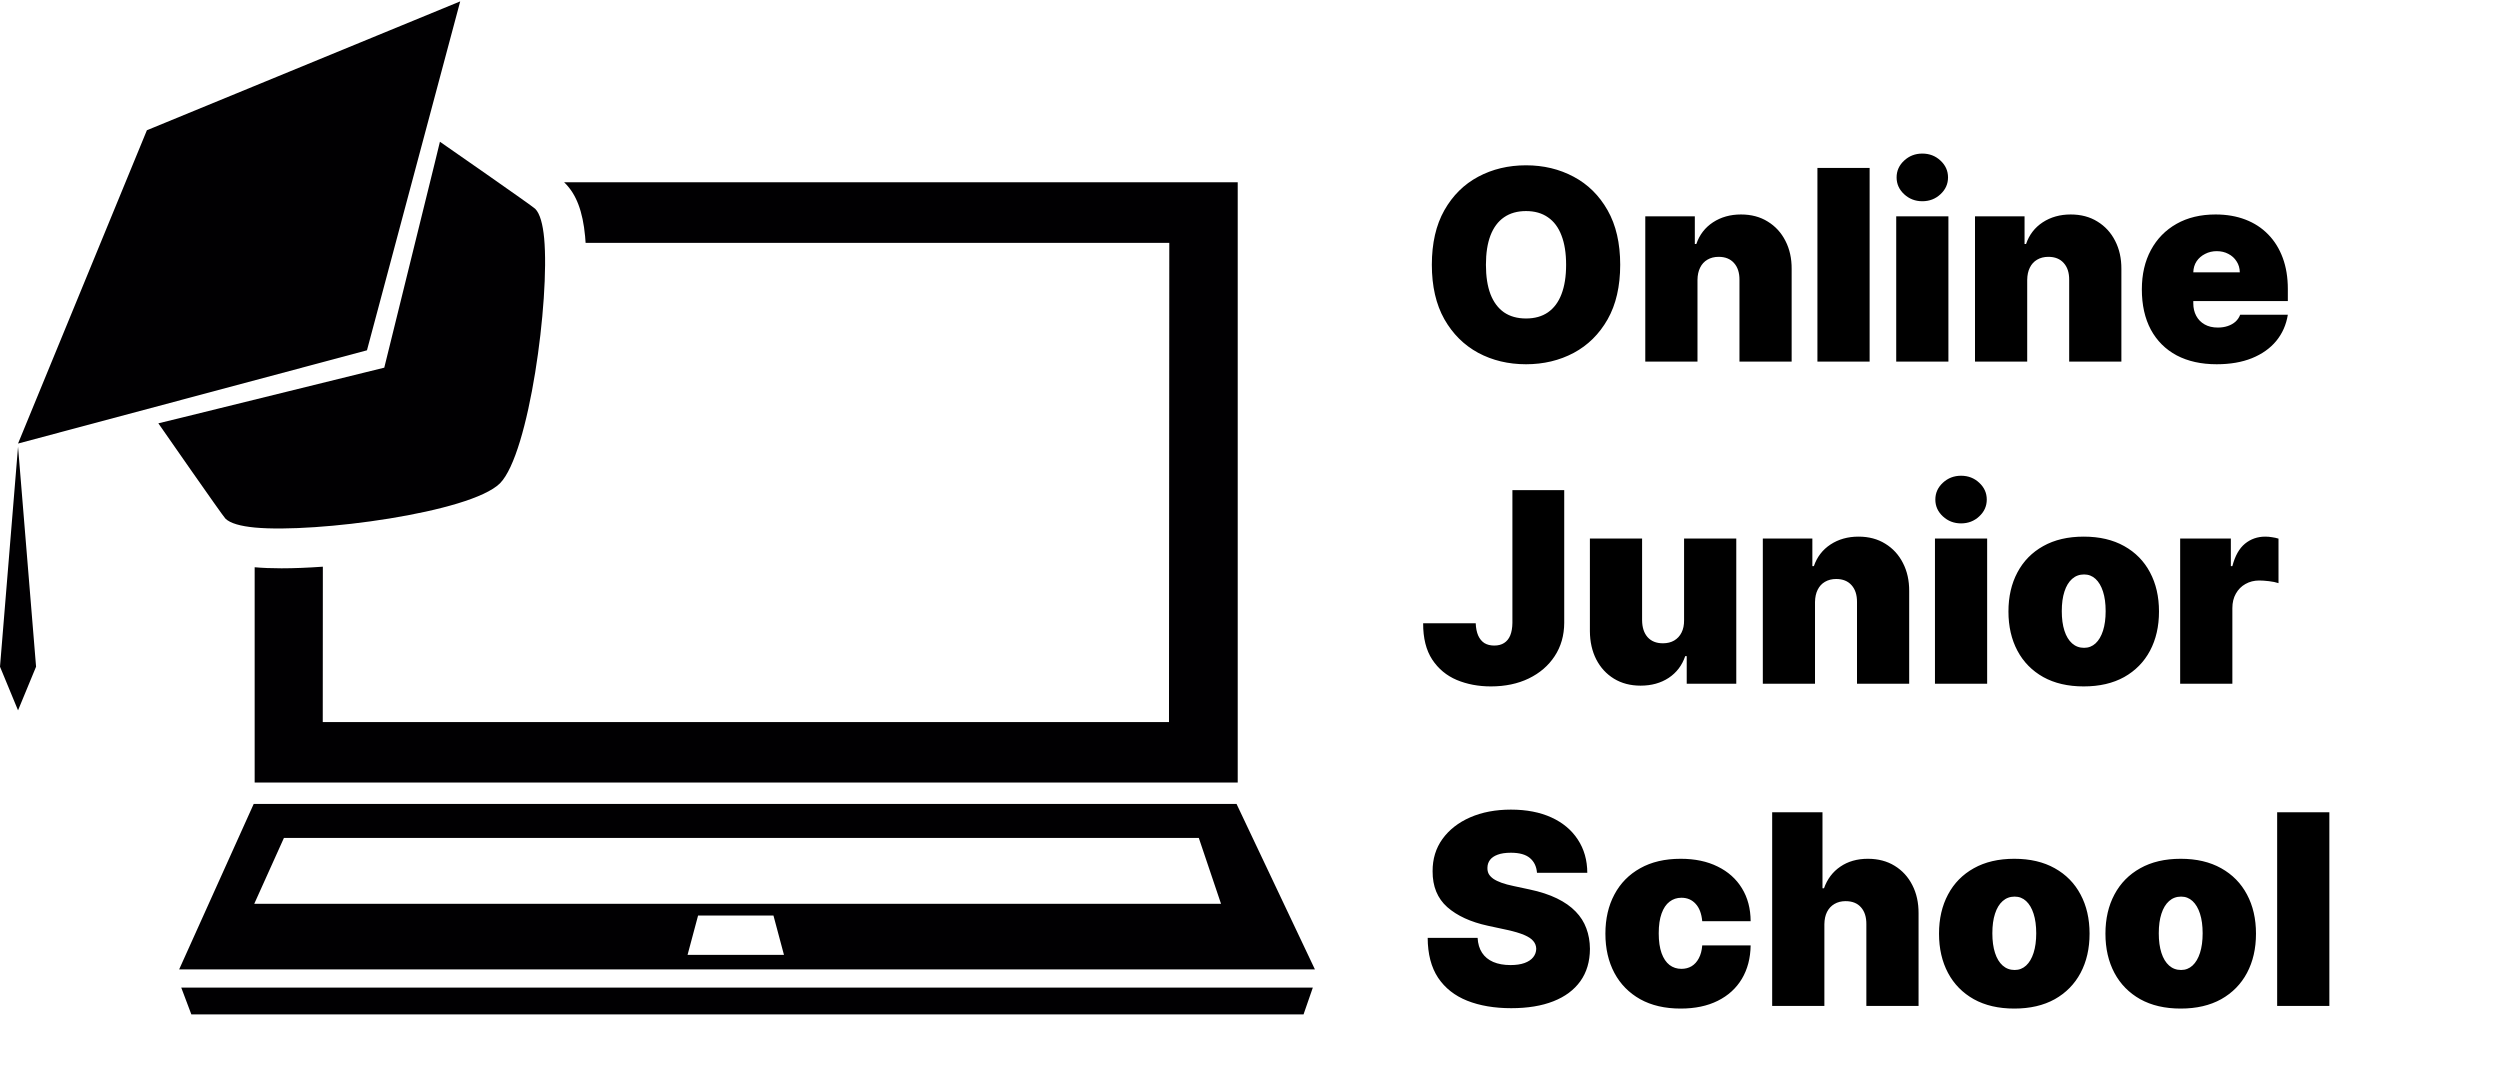 <?xml version="1.0" encoding="UTF-8"?> <svg xmlns="http://www.w3.org/2000/svg" width="1521" height="651" viewBox="0 0 1521 651" fill="none"><path d="M155.102 320.961C192.315 324.415 286.158 311.854 304.133 294.103L304.136 294.107C304.151 294.094 304.162 294.074 304.175 294.065C304.185 294.053 304.202 294.042 304.211 294.032L304.209 294.029C321.961 276.049 334.526 182.208 331.067 144.997C330.259 136.413 328.533 129.956 325.606 127.03C323.822 125.246 267.649 86.233 267.649 86.233L264.535 99.046L233.793 223.689L109.148 254.431L96.34 257.545C96.34 257.545 135.35 313.718 137.132 315.503C140.062 318.429 146.522 320.152 155.102 320.961Z" fill="#010002"></path><path d="M279.99 0.838L89.374 79.238L10.973 269.854L223.26 213.128L279.99 0.838Z" fill="#010002"></path><path d="M0 405.624L10.973 432.18L21.943 405.624L10.973 271.792L0 405.624Z" fill="#010002"></path><path d="M355.975 143.732C356.096 145.021 356.198 146.365 356.284 147.759H711.398L711.212 439.301H196.366L196.422 344.773C187.443 345.413 178.902 345.762 171.258 345.762C165.167 345.762 159.681 345.539 154.936 345.112V476.103H753.027V110.889H343.193C343.429 111.106 343.613 111.288 343.791 111.464C350.682 118.358 354.554 128.614 355.975 143.732Z" fill="#010002"></path><path d="M116.417 617.162H793.075L798.729 600.842H110.266L116.417 617.162Z" fill="#010002"></path><path d="M752.313 489.118H154.354L108.992 589.795H799.999L752.313 489.118ZM418.309 580.945L424.709 557.023H470.573L476.97 580.945H418.309ZM154.683 549.877L172.738 509.805H729.354L742.875 549.877H154.683Z" fill="#010002"></path><path d="M985.73 161.091C985.73 174.207 983.18 185.272 978.079 194.285C972.978 203.259 966.094 210.067 957.426 214.707C948.759 219.31 939.094 221.611 928.432 221.611C917.693 221.611 907.99 219.29 899.322 214.65C890.693 209.971 883.828 203.144 878.727 194.17C873.665 185.157 871.134 174.131 871.134 161.091C871.134 147.974 873.665 136.929 878.727 127.955C883.828 118.942 890.693 112.134 899.322 107.532C907.99 102.891 917.693 100.571 928.432 100.571C939.094 100.571 948.759 102.891 957.426 107.532C966.094 112.134 972.978 118.942 978.079 127.955C983.18 136.929 985.73 147.974 985.73 161.091ZM952.824 161.091C952.824 154.034 951.884 148.089 950.005 143.257C948.164 138.386 945.422 134.705 941.778 132.212C938.173 129.68 933.724 128.415 928.432 128.415C923.139 128.415 918.671 129.68 915.028 132.212C911.423 134.705 908.68 138.386 906.801 143.257C904.96 148.089 904.04 154.034 904.04 161.091C904.04 168.148 904.96 174.112 906.801 178.982C908.68 183.815 911.423 187.496 915.028 190.028C918.671 192.521 923.139 193.767 928.432 193.767C933.724 193.767 938.173 192.521 941.778 190.028C945.422 187.496 948.164 183.815 950.005 178.982C951.884 174.112 952.824 168.148 952.824 161.091ZM1032.75 170.295V220H1000.99V131.636H1031.13V148.435H1032.05C1033.97 142.835 1037.35 138.444 1042.18 135.261C1047.05 132.077 1052.73 130.486 1059.21 130.486C1065.46 130.486 1070.89 131.924 1075.49 134.8C1080.13 137.638 1083.72 141.55 1086.25 146.536C1088.82 151.522 1090.08 157.217 1090.04 163.622V220H1058.29V170.295C1058.33 165.923 1057.21 162.491 1054.95 159.998C1052.73 157.505 1049.62 156.259 1045.63 156.259C1043.02 156.259 1040.74 156.834 1038.79 157.984C1036.87 159.097 1035.39 160.707 1034.36 162.817C1033.32 164.888 1032.78 167.381 1032.75 170.295ZM1137.48 102.182V220H1105.72V102.182H1137.48ZM1153.66 220V131.636H1185.41V220H1153.66ZM1169.53 122.432C1165.24 122.432 1161.56 121.013 1158.49 118.175C1155.42 115.337 1153.89 111.923 1153.89 107.935C1153.89 103.946 1155.42 100.533 1158.49 97.695C1161.56 94.856 1165.24 93.438 1169.53 93.438C1173.87 93.438 1177.55 94.856 1180.58 97.695C1183.65 100.533 1185.18 103.946 1185.18 107.935C1185.18 111.923 1183.65 115.337 1180.58 118.175C1177.55 121.013 1173.87 122.432 1169.53 122.432ZM1233.35 170.295V220H1201.59V131.636H1231.74V148.435H1232.66C1234.57 142.835 1237.95 138.444 1242.78 135.261C1247.65 132.077 1253.33 130.486 1259.81 130.486C1266.06 130.486 1271.49 131.924 1276.09 134.8C1280.73 137.638 1284.32 141.55 1286.85 146.536C1289.42 151.522 1290.68 157.217 1290.65 163.622V220H1258.89V170.295C1258.93 165.923 1257.82 162.491 1255.55 159.998C1253.33 157.505 1250.22 156.259 1246.23 156.259C1243.63 156.259 1241.34 156.834 1239.39 157.984C1237.47 159.097 1235.99 160.707 1234.96 162.817C1233.92 164.888 1233.39 167.381 1233.35 170.295ZM1348.66 221.611C1339.23 221.611 1331.1 219.808 1324.27 216.203C1317.48 212.56 1312.25 207.344 1308.57 200.555C1304.92 193.729 1303.1 185.56 1303.1 176.048C1303.1 166.92 1304.94 158.943 1308.62 152.116C1312.3 145.29 1317.5 139.978 1324.21 136.181C1330.92 132.384 1338.84 130.486 1347.97 130.486C1354.65 130.486 1360.69 131.521 1366.09 133.592C1371.5 135.663 1376.12 138.674 1379.96 142.624C1383.79 146.536 1386.75 151.292 1388.82 156.891C1390.89 162.491 1391.92 168.8 1391.92 175.818V183.182H1312.99V165.693H1362.7C1362.66 163.162 1362.01 160.937 1360.74 159.02C1359.52 157.064 1357.85 155.549 1355.74 154.475C1353.67 153.363 1351.31 152.807 1348.66 152.807C1346.09 152.807 1343.73 153.363 1341.59 154.475C1339.44 155.549 1337.71 157.045 1336.41 158.962C1335.14 160.88 1334.47 163.124 1334.4 165.693V184.562C1334.4 187.401 1334.99 189.932 1336.18 192.156C1337.37 194.381 1339.07 196.126 1341.3 197.391C1343.52 198.657 1346.21 199.29 1349.35 199.29C1351.54 199.29 1353.53 198.983 1355.34 198.369C1357.18 197.756 1358.75 196.874 1360.05 195.723C1361.36 194.534 1362.32 193.115 1362.93 191.466H1391.92C1390.93 197.602 1388.57 202.933 1384.85 207.459C1381.13 211.946 1376.2 215.436 1370.06 217.929C1363.97 220.384 1356.83 221.611 1348.66 221.611ZM920.148 298.182H951.673V378.952C951.635 386.622 949.698 393.372 945.863 399.202C942.066 404.993 936.812 409.518 930.1 412.778C923.427 416 915.737 417.611 907.031 417.611C899.476 417.611 892.572 416.307 886.321 413.699C880.07 411.053 875.084 406.911 871.364 401.273C867.643 395.597 865.803 388.233 865.841 379.182H897.827C897.942 382.135 898.44 384.628 899.322 386.661C900.243 388.693 901.509 390.227 903.119 391.263C904.768 392.26 906.763 392.759 909.102 392.759C911.48 392.759 913.474 392.241 915.085 391.205C916.734 390.17 917.981 388.636 918.825 386.603C919.668 384.532 920.109 381.982 920.148 378.952V298.182ZM1024.59 377.341V327.636H1056.35V416H1026.2V399.202H1025.28C1023.36 404.839 1020.01 409.25 1015.21 412.433C1010.42 415.578 1004.72 417.151 998.127 417.151C991.953 417.151 986.545 415.732 981.904 412.893C977.302 410.055 973.716 406.143 971.147 401.158C968.615 396.172 967.331 390.457 967.292 384.014V327.636H999.048V377.341C999.086 381.713 1000.2 385.146 1002.38 387.638C1004.61 390.131 1007.72 391.378 1011.7 391.378C1014.35 391.378 1016.63 390.822 1018.55 389.71C1020.51 388.559 1022 386.948 1023.04 384.877C1024.11 382.768 1024.63 380.256 1024.59 377.341ZM1104.25 366.295V416H1072.5V327.636H1102.64V344.435H1103.56C1105.48 338.835 1108.86 334.444 1113.69 331.261C1118.56 328.077 1124.23 326.486 1130.72 326.486C1136.97 326.486 1142.39 327.924 1147 330.8C1151.64 333.638 1155.22 337.55 1157.75 342.536C1160.32 347.522 1161.59 353.217 1161.55 359.622V416H1129.8V366.295C1129.83 361.923 1128.72 358.491 1126.46 355.998C1124.23 353.505 1121.13 352.259 1117.14 352.259C1114.53 352.259 1112.25 352.834 1110.29 353.984C1108.38 355.097 1106.9 356.707 1105.86 358.817C1104.83 360.888 1104.29 363.381 1104.25 366.295ZM1177.23 416V327.636H1208.98V416H1177.23ZM1193.11 318.432C1188.81 318.432 1185.13 317.013 1182.06 314.175C1178.99 311.337 1177.46 307.923 1177.46 303.935C1177.46 299.946 1178.99 296.533 1182.06 293.695C1185.13 290.857 1188.81 289.438 1193.11 289.438C1197.44 289.438 1201.12 290.857 1204.15 293.695C1207.22 296.533 1208.75 299.946 1208.75 303.935C1208.75 307.923 1207.22 311.337 1204.15 314.175C1201.12 317.013 1197.44 318.432 1193.11 318.432ZM1267.73 417.611C1258.15 417.611 1249.94 415.712 1243.11 411.915C1236.29 408.08 1231.05 402.749 1227.41 395.923C1223.76 389.058 1221.94 381.099 1221.94 372.048C1221.94 362.997 1223.76 355.058 1227.41 348.232C1231.05 341.366 1236.29 336.036 1243.11 332.239C1249.94 328.403 1258.15 326.486 1267.73 326.486C1277.32 326.486 1285.53 328.403 1292.36 332.239C1299.18 336.036 1304.42 341.366 1308.06 348.232C1311.71 355.058 1313.53 362.997 1313.53 372.048C1313.53 381.099 1311.71 389.058 1308.06 395.923C1304.42 402.749 1299.18 408.08 1292.36 411.915C1285.53 415.712 1277.32 417.611 1267.73 417.611ZM1267.96 394.139C1270.65 394.139 1272.97 393.238 1274.93 391.435C1276.88 389.633 1278.4 387.063 1279.47 383.727C1280.54 380.39 1281.08 376.42 1281.08 371.818C1281.08 367.178 1280.54 363.208 1279.47 359.91C1278.4 356.573 1276.88 354.004 1274.93 352.201C1272.97 350.398 1270.65 349.497 1267.96 349.497C1265.13 349.497 1262.69 350.398 1260.66 352.201C1258.63 354.004 1257.07 356.573 1256 359.91C1254.92 363.208 1254.39 367.178 1254.39 371.818C1254.39 376.42 1254.92 380.39 1256 383.727C1257.07 387.063 1258.63 389.633 1260.66 391.435C1262.69 393.238 1265.13 394.139 1267.96 394.139ZM1326.41 416V327.636H1357.25V344.435H1358.17C1359.78 338.222 1362.33 333.677 1365.82 330.8C1369.35 327.924 1373.47 326.486 1378.19 326.486C1379.57 326.486 1380.93 326.601 1382.27 326.831C1383.65 327.023 1384.98 327.31 1386.24 327.694V354.79C1384.67 354.253 1382.73 353.85 1380.43 353.582C1378.13 353.313 1376.16 353.179 1374.51 353.179C1371.4 353.179 1368.6 353.888 1366.11 355.308C1363.65 356.688 1361.72 358.644 1360.3 361.175C1358.88 363.668 1358.17 366.602 1358.17 369.977V416H1326.41ZM935.105 531C934.798 527.165 933.36 524.173 930.79 522.026C928.259 519.878 924.405 518.804 919.227 518.804C915.929 518.804 913.225 519.207 911.116 520.012C909.045 520.779 907.511 521.834 906.513 523.176C905.516 524.518 904.999 526.053 904.96 527.778C904.884 529.197 905.133 530.482 905.708 531.633C906.322 532.745 907.281 533.761 908.585 534.682C909.888 535.564 911.557 536.369 913.589 537.098C915.622 537.827 918.038 538.479 920.838 539.054L930.503 541.125C937.023 542.506 942.603 544.327 947.244 546.59C951.884 548.853 955.681 551.518 958.634 554.587C961.587 557.616 963.754 561.03 965.135 564.827C966.554 568.624 967.283 572.766 967.321 577.253C967.283 585 965.346 591.558 961.511 596.928C957.675 602.297 952.191 606.381 945.058 609.181C937.962 611.981 929.429 613.381 919.457 613.381C909.217 613.381 900.281 611.866 892.649 608.836C885.055 605.806 879.149 601.146 874.93 594.857C870.75 588.528 868.641 580.436 868.602 570.58H898.977C899.169 574.185 900.07 577.214 901.681 579.669C903.292 582.124 905.555 583.984 908.469 585.249C911.423 586.515 914.932 587.148 918.997 587.148C922.411 587.148 925.268 586.726 927.569 585.882C929.87 585.038 931.615 583.869 932.804 582.373C933.993 580.877 934.607 579.17 934.645 577.253C934.607 575.45 934.012 573.878 932.862 572.536C931.749 571.155 929.908 569.928 927.339 568.854C924.769 567.741 921.298 566.706 916.926 565.747L905.19 563.216C894.759 560.953 886.532 557.175 880.511 551.883C874.528 546.552 871.555 539.284 871.594 530.08C871.555 522.601 873.55 516.062 877.577 510.462C881.642 504.825 887.261 500.433 894.433 497.288C901.643 494.143 909.908 492.571 919.227 492.571C928.739 492.571 936.965 494.163 943.907 497.346C950.849 500.529 956.199 505.016 959.957 510.808C963.754 516.56 965.672 523.291 965.71 531H935.105ZM1022.52 613.611C1012.93 613.611 1004.72 611.712 997.897 607.915C991.071 604.08 985.836 598.749 982.192 591.923C978.549 585.058 976.727 577.099 976.727 568.048C976.727 558.997 978.549 551.058 982.192 544.232C985.836 537.366 991.071 532.036 997.897 528.239C1004.72 524.403 1012.93 522.486 1022.52 522.486C1031.19 522.486 1038.69 524.058 1045.01 527.203C1051.38 530.31 1056.31 534.72 1059.8 540.435C1063.29 546.111 1065.05 552.784 1065.09 560.455H1035.64C1035.21 555.814 1033.87 552.286 1031.61 549.869C1029.38 547.415 1026.51 546.188 1022.98 546.188C1020.22 546.188 1017.8 546.993 1015.73 548.604C1013.66 550.176 1012.05 552.573 1010.9 555.795C1009.75 558.978 1009.17 562.986 1009.17 567.818C1009.17 572.651 1009.75 576.678 1010.9 579.899C1012.05 583.082 1013.66 585.479 1015.73 587.09C1017.8 588.663 1020.22 589.449 1022.98 589.449C1025.32 589.449 1027.39 588.912 1029.19 587.838C1031 586.726 1032.45 585.115 1033.56 583.006C1034.72 580.858 1035.41 578.25 1035.64 575.182H1065.09C1064.98 582.967 1063.19 589.756 1059.74 595.547C1056.29 601.3 1051.4 605.749 1045.07 608.893C1038.78 612.038 1031.26 613.611 1022.52 613.611ZM1109.95 562.295V612H1078.19V494.182H1108.8V540.435H1109.72C1111.71 534.797 1115.03 530.406 1119.67 527.261C1124.31 524.077 1129.89 522.486 1136.41 522.486C1142.66 522.486 1148.09 523.905 1152.69 526.743C1157.33 529.581 1160.92 533.493 1163.45 538.479C1166.02 543.464 1167.28 549.179 1167.25 555.622V612H1135.49V562.295C1135.53 557.923 1134.44 554.491 1132.21 551.998C1130.03 549.505 1126.9 548.259 1122.83 548.259C1120.27 548.259 1118 548.834 1116.05 549.984C1114.13 551.097 1112.63 552.707 1111.56 554.817C1110.52 556.888 1109.99 559.381 1109.95 562.295ZM1225.49 613.611C1215.91 613.611 1207.7 611.712 1200.87 607.915C1194.05 604.08 1188.81 598.749 1185.17 591.923C1181.52 585.058 1179.7 577.099 1179.7 568.048C1179.7 558.997 1181.52 551.058 1185.17 544.232C1188.81 537.366 1194.05 532.036 1200.87 528.239C1207.7 524.403 1215.91 522.486 1225.49 522.486C1235.08 522.486 1243.29 524.403 1250.12 528.239C1256.94 532.036 1262.18 537.366 1265.82 544.232C1269.47 551.058 1271.29 558.997 1271.29 568.048C1271.29 577.099 1269.47 585.058 1265.82 591.923C1262.18 598.749 1256.94 604.08 1250.12 607.915C1243.29 611.712 1235.08 613.611 1225.49 613.611ZM1225.72 590.139C1228.41 590.139 1230.73 589.238 1232.69 587.435C1234.64 585.633 1236.16 583.063 1237.23 579.727C1238.3 576.39 1238.84 572.42 1238.84 567.818C1238.84 563.178 1238.3 559.208 1237.23 555.91C1236.16 552.573 1234.64 550.004 1232.69 548.201C1230.73 546.398 1228.41 545.497 1225.72 545.497C1222.89 545.497 1220.45 546.398 1218.42 548.201C1216.39 550.004 1214.83 552.573 1213.76 555.91C1212.68 559.208 1212.15 563.178 1212.15 567.818C1212.15 572.42 1212.68 576.39 1213.76 579.727C1214.83 583.063 1216.39 585.633 1218.42 587.435C1220.45 589.238 1222.89 590.139 1225.72 590.139ZM1326.74 613.611C1317.16 613.611 1308.95 611.712 1302.12 607.915C1295.3 604.08 1290.06 598.749 1286.42 591.923C1282.77 585.058 1280.95 577.099 1280.95 568.048C1280.95 558.997 1282.77 551.058 1286.42 544.232C1290.06 537.366 1295.3 532.036 1302.12 528.239C1308.95 524.403 1317.16 522.486 1326.74 522.486C1336.33 522.486 1344.54 524.403 1351.37 528.239C1358.19 532.036 1363.43 537.366 1367.07 544.232C1370.72 551.058 1372.54 558.997 1372.54 568.048C1372.54 577.099 1370.72 585.058 1367.07 591.923C1363.43 598.749 1358.19 604.08 1351.37 607.915C1344.54 611.712 1336.33 613.611 1326.74 613.611ZM1326.97 590.139C1329.66 590.139 1331.98 589.238 1333.94 587.435C1335.89 585.633 1337.41 583.063 1338.48 579.727C1339.55 576.39 1340.09 572.42 1340.09 567.818C1340.09 563.178 1339.55 559.208 1338.48 555.91C1337.41 552.573 1335.89 550.004 1333.94 548.201C1331.98 546.398 1329.66 545.497 1326.97 545.497C1324.14 545.497 1321.7 546.398 1319.67 548.201C1317.64 550.004 1316.08 552.573 1315.01 555.91C1313.93 559.208 1313.4 563.178 1313.4 567.818C1313.4 572.42 1313.93 576.39 1315.01 579.727C1316.08 583.063 1317.64 585.633 1319.67 587.435C1321.7 589.238 1324.14 590.139 1326.97 590.139ZM1417.18 494.182V612H1385.42V494.182H1417.18Z" fill="black"></path></svg> 